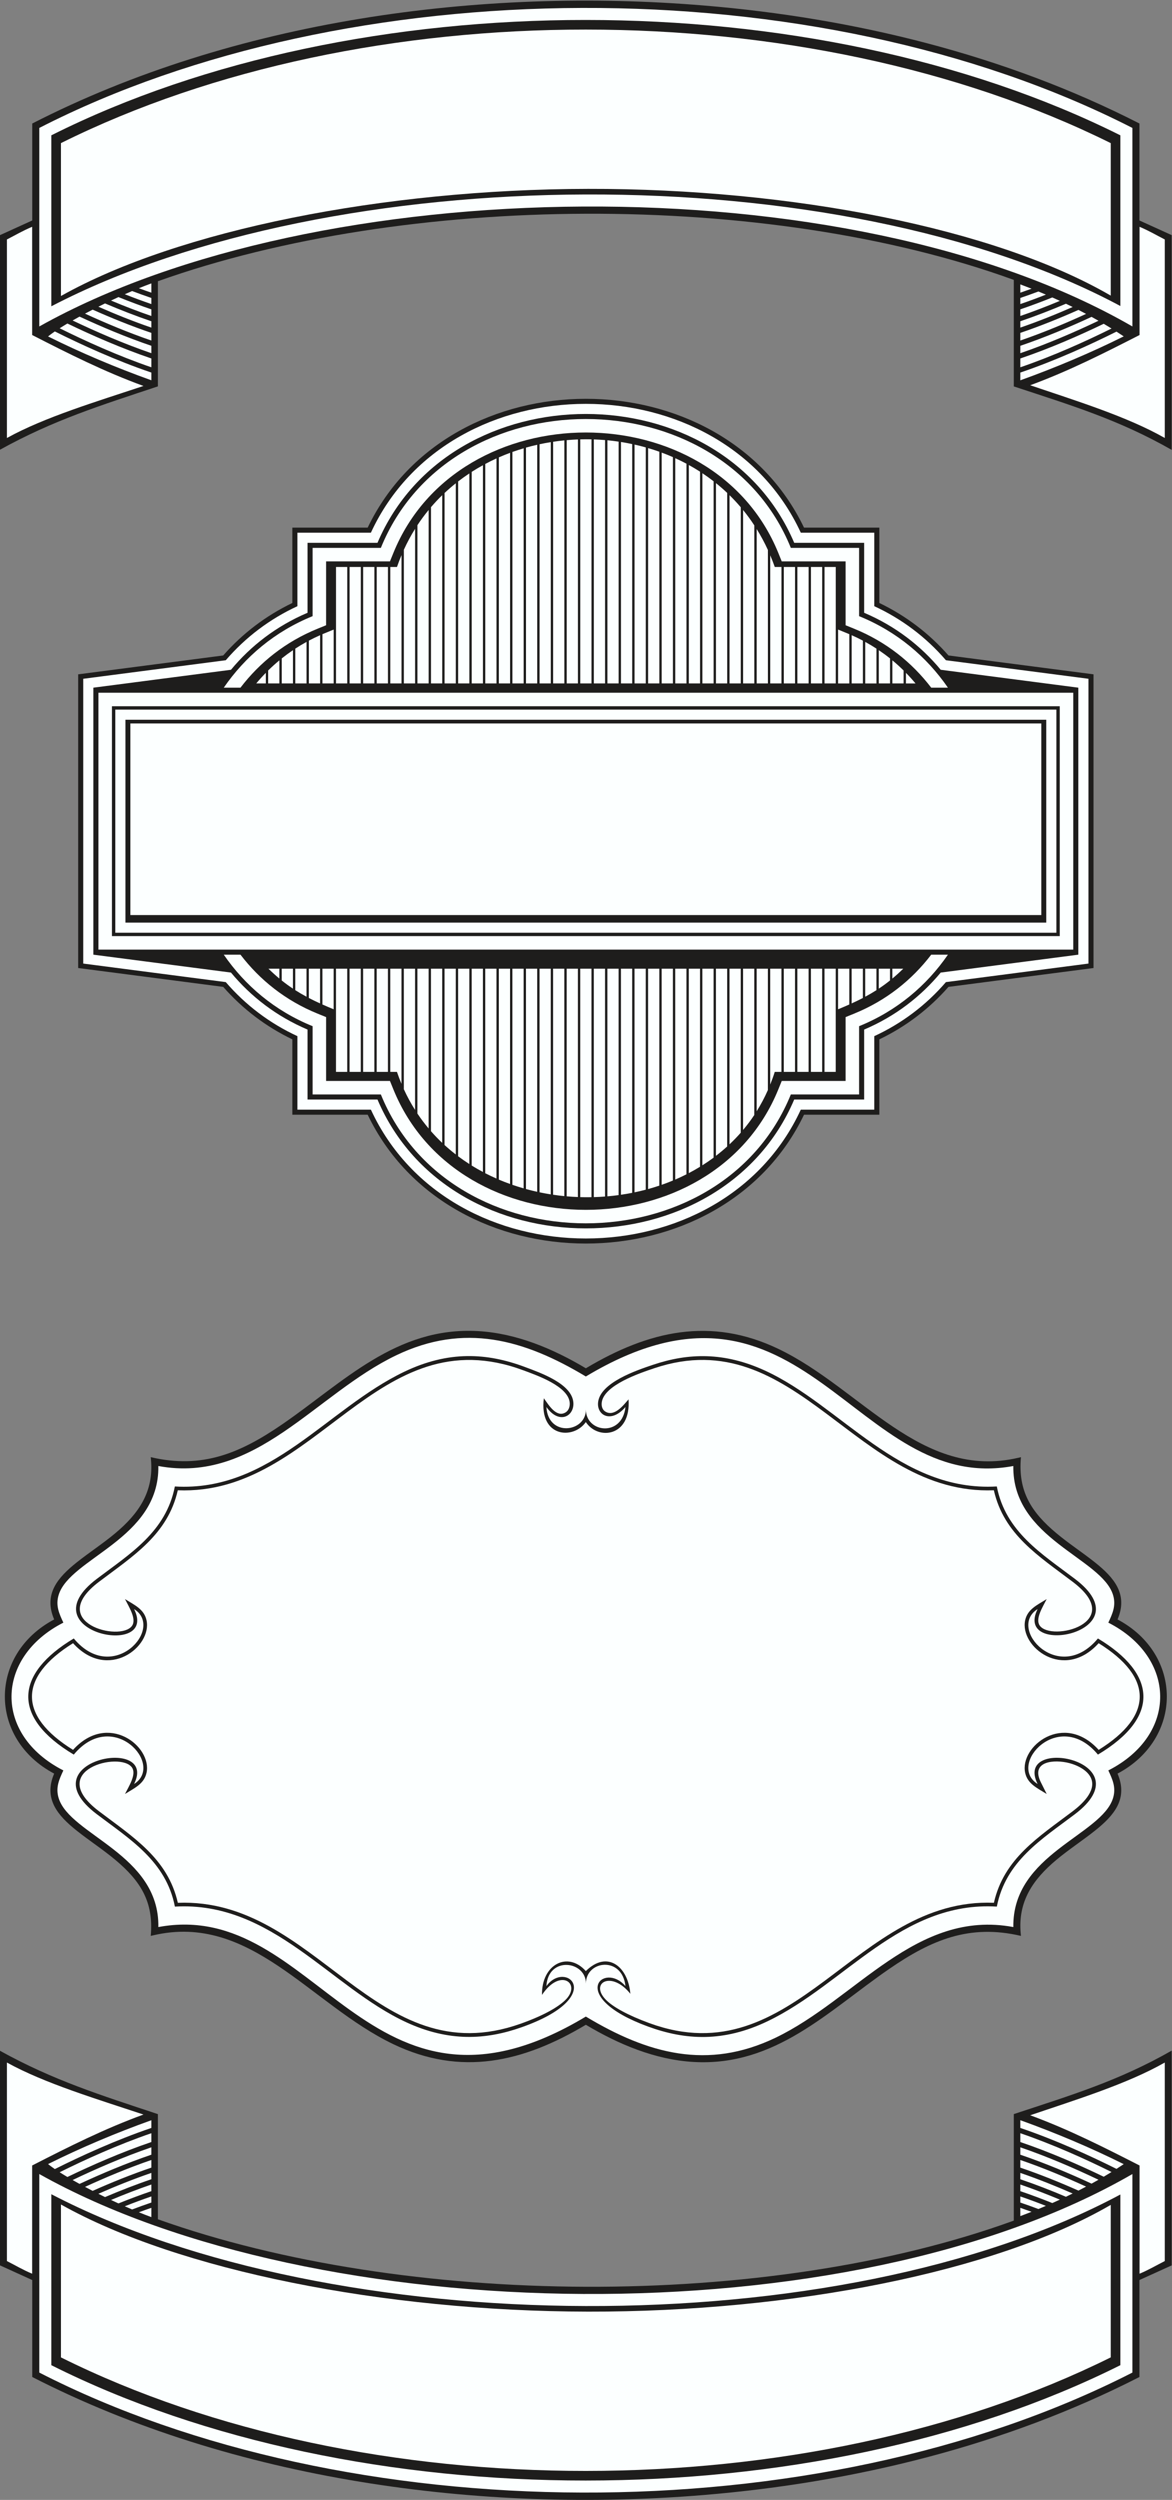 <?xml version="1.0" encoding="UTF-8" standalone="no"?>
<svg
   xmlns:dc="http://purl.org/dc/elements/1.1/"
   xmlns:cc="http://creativecommons.org/ns#"
   xmlns:rdf="http://www.w3.org/1999/02/22-rdf-syntax-ns#"
   xmlns:svg="http://www.w3.org/2000/svg"
   xmlns="http://www.w3.org/2000/svg"
   viewBox="0 0 434.427 926.507"
   height="926.507"
   width="434.427"
   xml:space="preserve"
   id="svg2"
   version="1.1"><rect x="0" y="0" width="434.427" height="926.507" fill="#808080" stroke="none"/><defs
     id="defs6" /><g
     transform="matrix(1.333,0,0,-1.333,0,926.507)"
     id="g10"><g
       transform="scale(0.1)"
       id="g12"><path
         id="path14"
         style="fill:#1e1d1c;fill-opacity:1;fill-rule:evenodd;stroke:none"
         d="m 2235.74,3851.25 c -229.06,-477.6 -984.25,-477.6 -1213.31,0 H 812.938 v 209.5 c -73.508,35.3 -138.434,84.57 -192.239,145.92 l -403.301,52.45 v 816.56 l 403.29,52.45 c 53.808,61.35 118.738,110.62 192.25,145.92 v 209.49 h 209.492 c 229.07,477.59 984.25,477.6 1213.31,0 h 209.49 v -209.49 c 73.51,-35.3 138.43,-84.57 192.24,-145.92 l 403.3,-52.45 v -816.56 l -403.3,-52.45 c -53.81,-61.35 -118.73,-110.62 -192.24,-145.92 v -209.5 h -209.49 v 0" /><path
         id="path16"
         style="fill:#fcffff;fill-opacity:1;fill-rule:evenodd;stroke:none"
         d="m 2226.81,3865.33 c -220.57,-477.62 -974.88,-477.62 -1195.45,0 H 827.016 v 204.35 c -76.684,35.44 -143.977,86.16 -199.203,150.26 l -396.336,51.55 v 791.81 l 396.332,51.55 c 55.222,64.11 122.511,114.83 199.207,150.27 v 204.34 h 204.344 c 220.57,477.63 974.88,477.63 1195.46,0 h 204.33 v -204.34 c 76.69,-35.44 143.99,-86.16 199.2,-150.27 l 396.34,-51.55 v -791.81 l -396.34,-51.55 c -55.21,-64.1 -122.52,-114.82 -199.2,-150.26 v -204.35 h -204.34 z m -18.31,28.16 c -203.03,-477.69 -955.8,-477.69 -1158.83,0 H 855.176 v 194.5 c -86.746,36.87 -157.692,91.91 -212.91,158.47 l -382.633,49.76 v 742.35 l 382.629,49.77 c 55.218,66.56 126.16,121.6 212.914,158.47 v 194.49 h 194.494 c 203.04,477.7 955.81,477.7 1158.83,0 h 194.49 v -194.49 c 86.74,-36.87 157.69,-91.91 212.91,-158.47 l 382.64,-49.77 v -742.35 l -382.64,-49.76 c -55.22,-66.56 -126.17,-121.6 -212.91,-158.47 v -194.5 H 2208.5 v 0" /><path
         id="path18"
         style="fill:#fcffff;fill-opacity:1;fill-rule:evenodd;stroke:none"
         d="m 2199.1,3907.57 c -193.94,-477.73 -946.09,-477.73 -1140.03,0 H 869.254 v 189.81 c -105.774,42.95 -188.086,113.29 -247.02,198.84 h 46.461 c 53.629,-70.17 125.16,-127.7 214.684,-164.05 l 23.418,-9.5 v -177.56 h 177.553 l 9.51,-23.41 c 181.3,-446.6 889.16,-446.6 1070.45,0 l 9.51,23.41 h 177.55 v 177.56 l 23.42,9.5 c 89.52,36.35 161.05,93.88 214.68,164.05 h 46.46 C 2577,4210.67 2494.69,4140.33 2388.91,4097.38 V 3907.57 H 2199.1 Z m -1576.87,1131 c 58.938,85.56 141.247,155.9 247.024,198.84 v 189.82 h 189.816 c 193.95,477.73 946.1,477.72 1140.03,0 h 189.81 v -189.82 c 105.78,-42.94 188.08,-113.28 247.02,-198.84 h -46.46 c -53.63,70.18 -125.16,127.72 -214.68,164.06 l -23.42,9.51 v 177.54 h -177.55 l -9.51,23.43 c -181.29,446.59 -889.15,446.59 -1070.45,-0.01 l -9.51,-23.42 H 906.797 v -177.54 l -23.422,-9.51 C 793.852,5166.29 722.32,5108.75 668.688,5038.57 H 622.23 v 0" /><path
         id="path20"
         style="fill:#fcffff;fill-opacity:1;fill-rule:evenodd;stroke:none"
         d="m 2330.44,4144.36 c 10.79,4.46 21.17,8.89 31.22,13.38 v 99.52 h -31.22 v -112.9 z m 37.74,16.32 c 10.74,4.91 21.11,9.92 31.21,15.16 v 81.42 h -31.21 v -96.58 z m 37.73,18.61 c 10.65,5.71 21.02,11.74 31.22,18.24 v 59.73 h -31.22 v -77.97 z m 37.73,22.48 c 10.52,6.96 20.88,14.48 31.22,22.74 v 32.75 h -31.22 v -55.49 z m 37.74,28.04 c 10.08,8.35 20.16,17.45 30.36,27.45 h -30.36 v -27.45 z m -157.45,27.45 h -31.22 v -286.91 h 31.22 v 286.91 z m -37.74,0 h -31.22 v -286.91 h 31.22 v 286.91 z m -37.73,0 h -31.23 v -286.91 h 31.23 v 286.91 z m -37.75,0 h -31.21 v -286.91 h 31.21 v 286.91 z m -37.73,0 h -31.21 v -322.09 c 4.57,11.44 8.86,23.12 12.63,35.18 h 18.58 v 286.91 z m -37.73,0 h -31.22 v -396.49 c 11.61,18.57 22.06,38.2 31.22,58.92 v 337.57 z m -37.74,0 H 2066.3 V 3808.9 c 11.08,13.19 21.54,27.02 31.21,41.61 v 406.75 z m -37.74,0 h -31.21 v -488.33 c 10.87,10.23 21.3,20.95 31.21,32.24 v 456.09 z m -37.73,0 h -31.22 v -520.35 c 10.75,8.23 21.17,16.91 31.22,26.03 v 494.32 z m -37.73,0 h -31.22 v -546.68 c 10.66,6.73 21.09,13.82 31.22,21.31 v 525.37 z m -37.74,0 h -31.22 v -568.43 c 10.63,5.55 21.02,11.5 31.22,17.74 v 550.69 z m -37.73,0 h -31.22 v -586.34 c 10.58,4.55 20.97,9.48 31.22,14.66 v 571.68 z m -37.73,0 h -31.23 v -600.98 c 10.55,3.68 20.94,7.71 31.23,11.98 v 589 z m -37.74,0 h -31.22 v -612.73 c 10.51,2.91 20.92,6.12 31.22,9.58 v 603.15 z m -37.74,0 h -31.22 v -621.85 c 10.48,2.2 20.9,4.64 31.22,7.38 v 614.47 z m -37.74,0 h -31.21 v -628.54 c 10.45,1.53 20.88,3.25 31.21,5.3 v 623.24 z m -37.73,0 h -31.21 v -632.95 c 10.44,0.9 20.85,2.03 31.21,3.44 v 629.51 z m -37.74,0 h -31.21 v -635.15 c 10.42,0.3 20.83,0.86 31.21,1.67 v 633.48 z m -37.73,0 h -31.21 v -635.15 c 10.4,-0.31 20.8,-0.3 31.21,-0.11 v 635.26 z m -37.74,0 h -31.21 v -632.9 c 10.39,-0.91 20.79,-1.57 31.21,-1.98 v 634.88 z m -37.73,0 H 1538 V 3628.8 c 10.38,-1.53 20.78,-2.87 31.22,-3.89 v 632.35 z m -37.74,0 h -31.21 v -621.74 c 10.35,-2.16 20.75,-4.11 31.21,-5.76 v 627.5 z m -37.73,0 h -31.21 v -612.63 c 10.32,-2.85 20.73,-5.4 31.21,-7.72 v 620.35 z m -37.73,0 h -31.22 v -600.95 c 10.29,-3.56 20.72,-6.81 31.22,-9.81 v 610.76 z m -37.74,0 h -31.22 v -586.43 c 10.26,-4.37 20.7,-8.37 31.22,-12.15 v 598.58 z m -37.74,0 h -31.22 v -568.71 c 10.24,-5.28 20.67,-10.17 31.22,-14.81 v 583.52 z m -37.73,0 h -31.22 v -547.31 c 10.19,-6.32 20.62,-12.26 31.22,-17.9 v 565.21 z m -37.74,0 h -31.21 v -521.51 c 10.14,-7.58 20.55,-14.79 31.21,-21.61 v 543.12 z m -37.73,0 h -31.22 v -490.29 c 10.07,-9.18 20.48,-17.95 31.22,-26.26 v 516.55 z m -37.73,0 h -31.23 v -451.85 c 9.96,-11.34 20.35,-22.19 31.23,-32.47 v 484.32 z m -37.74,0 h -31.22 v -402.81 c 9.73,-14.49 20.16,-28.3 31.22,-41.44 v 444.25 z m -37.74,0 h -31.22 v -335.13 c 9.27,-20.21 19.68,-39.45 31.22,-57.61 v 392.74 z m -37.73,0 h -31.22 v -286.91 h 18.59 c 3.82,-11.39 8.08,-22.44 12.63,-33.24 v 320.15 z m -37.74,0 h -31.22 v -286.91 h 31.22 v 286.91 z m -37.73,0 h -31.22 v -286.91 h 31.22 v 286.91 z m -37.74,0 h -31.217 v -286.91 h 31.217 v 286.91 z m -37.729,0 h -31.223 v -286.91 h 31.223 v 286.91 z m -37.734,0 h -31.223 v -99.52 c 10.051,-4.49 20.43,-8.92 31.223,-13.38 v 112.9 z m -37.743,0 H 858.77 v -81.41 c 10.097,-5.25 20.472,-10.26 31.214,-15.17 v 96.58 z m -37.734,0 h -31.215 v -59.72 c 10.195,-6.5 20.563,-12.54 31.215,-18.25 v 77.97 z m -37.734,0 h -31.215 v -32.75 c 10.336,-8.25 20.699,-15.77 31.215,-22.74 v 55.49 z m -37.735,0 h -30.343 c 10.203,-10 20.277,-19.09 30.343,-27.45 v 27.45 z m 1768.939,793.09 c -8.45,10.15 -17.32,19.98 -26.61,29.47 v -29.47 h 26.61 z m -33.12,36.01 c -9.96,9.8 -20.35,19.22 -31.22,28.21 v -64.22 h 31.22 v 36.01 z m -37.74,33.51 c -10.02,8.01 -20.43,15.66 -31.22,22.94 v -92.46 h 31.22 v 69.52 z m -37.73,27.26 c -10.09,6.57 -20.5,12.8 -31.22,18.69 v -115.47 h 31.22 v 96.78 z m -37.74,22.2 c -10.12,5.36 -20.53,10.41 -31.21,15.13 v -134.11 h 31.21 v 118.98 z m -37.73,17.96 -31.22,12.84 v -149.78 h 31.22 v 136.94 z m -37.73,186.82 h -31.22 v -323.76 h 31.22 v 323.76 z m -37.74,0 h -31.22 v -323.76 h 31.22 v 323.76 z m -37.73,0 h -31.23 v -323.76 h 31.23 v 323.76 z m -37.75,0 h -31.21 v -323.76 h 31.21 v 323.76 z m -37.73,0 h -18.58 c -3.88,11.1 -8.17,21.84 -12.63,32.41 v -356.17 h 31.21 v 323.76 z m -37.73,47.34 c -9.37,20.42 -19.8,39.82 -31.22,58.19 v -429.29 h 31.22 v 371.1 z m -37.74,68.29 c -9.78,14.94 -20.17,29.22 -31.21,42.74 v -482.13 h 31.21 v 439.39 z m -37.74,50.46 c -9.97,11.72 -20.38,22.91 -31.21,33.53 v -523.38 h 31.21 v 489.85 z m -37.73,39.86 c -10.08,9.53 -20.49,18.61 -31.22,27.22 v -556.93 h 31.22 v 529.71 z m -37.73,32.28 c -10.16,7.88 -20.57,15.37 -31.22,22.46 v -584.45 h 31.22 v 561.99 z m -37.74,26.73 c -10.2,6.57 -20.62,12.75 -31.22,18.6 v -607.32 h 31.22 v 588.72 z m -37.73,22.18 c -10.25,5.47 -20.66,10.56 -31.22,15.36 v -626.26 h 31.22 v 610.9 z m -37.73,18.33 c -10.28,4.51 -20.7,8.68 -31.23,12.58 v -641.81 h 31.23 v 629.23 z m -37.74,14.98 c -10.3,3.68 -20.73,7.03 -31.22,10.11 v -654.32 h 31.22 v 644.21 z m -37.74,12 c -10.33,2.91 -20.74,5.54 -31.22,7.89 v -664.1 h 31.22 v 656.21 z m -37.74,9.29 c -10.35,2.2 -20.75,4.17 -31.21,5.82 v -671.32 h 31.21 v 665.5 z m -37.73,6.76 c -10.37,1.53 -20.77,2.85 -31.21,3.85 v -676.11 h 31.21 v 672.26 z m -37.74,4.37 c -10.39,0.87 -20.79,1.5 -31.21,1.84 v -678.47 h 31.21 v 676.63 z m -37.73,2.06 c -10.41,0.24 -20.81,0.16 -31.21,-0.12 v -678.57 h 31.21 v 678.69 z m -37.74,-0.28 c -10.42,-0.39 -20.82,-1.1 -31.21,-2.02 v -676.39 h 31.21 v 678.41 z m -37.73,-2.61 c -10.44,-1.03 -20.85,-2.32 -31.22,-3.88 v -671.92 h 31.22 v 675.8 z m -37.74,-4.92 c -10.45,-1.69 -20.87,-3.59 -31.21,-5.82 v -665.06 h 31.21 v 670.88 z m -37.73,-7.32 c -10.48,-2.37 -20.9,-4.95 -31.21,-7.88 v -655.68 h 31.21 v 663.56 z m -37.73,-9.84 c -10.5,-3.11 -20.92,-6.47 -31.22,-10.15 v -643.57 h 31.22 v 653.72 z m -37.74,-12.56 c -10.53,-3.91 -20.94,-8.11 -31.22,-12.62 v -628.54 h 31.22 v 641.16 z m -37.74,-15.55 c -10.56,-4.8 -20.97,-9.91 -31.22,-15.35 v -610.26 h 31.22 v 625.61 z m -37.73,-18.91 c -10.59,-5.82 -21.03,-11.93 -31.22,-18.45 v -588.25 h 31.22 v 606.7 z m -37.74,-22.8 c -10.66,-7.03 -21.07,-14.45 -31.21,-22.26 v -561.64 h 31.21 v 583.9 z m -37.73,-27.39 c -10.74,-8.56 -21.15,-17.56 -31.22,-26.99 v -529.52 h 31.22 v 556.51 z m -37.73,-33.1 c -10.88,-10.55 -21.26,-21.68 -31.23,-33.29 v -490.12 h 31.23 v 523.41 z m -37.74,-41.08 c -11.05,-13.41 -21.48,-27.5 -31.22,-42.27 v -440.06 h 31.22 v 482.33 z m -37.74,-52.47 c -11.49,-18.37 -21.9,-37.78 -31.22,-58.15 v -371.71 h 31.22 v 429.86 z m -37.73,-73.14 c -4.52,-10.72 -8.78,-21.68 -12.63,-32.96 h -18.59 v -323.76 h 31.22 v 356.72 z m -37.74,-32.96 h -31.22 v -323.76 h 31.22 v 323.76 z m -37.73,0 h -31.22 v -323.76 h 31.22 v 323.76 z m -37.74,0 h -31.217 v -323.76 h 31.217 v 323.76 z m -37.729,0 h -31.223 v -323.76 h 31.223 v 323.76 z m -37.734,-173.98 -31.223,-12.84 v -136.94 h 31.223 v 149.78 z m -37.743,-15.67 c -10.683,-4.72 -21.089,-9.77 -31.214,-15.13 v -118.98 h 31.214 v 134.11 z m -37.734,-18.64 c -10.723,-5.89 -21.125,-12.12 -31.215,-18.69 v -96.78 h 31.215 v 115.47 z m -37.734,-23.01 c -10.786,-7.28 -21.184,-14.93 -31.215,-22.94 v -69.52 h 31.215 v 92.46 z m -37.735,-28.24 c -10.859,-8.99 -21.261,-18.41 -31.215,-28.21 v -36.01 h 31.215 v 64.22 z m -37.734,-34.75 c -9.281,-9.49 -18.149,-19.32 -26.606,-29.47 h 26.606 v 29.47 0" /><path
         id="path22"
         style="fill:#fcffff;fill-opacity:1;fill-rule:evenodd;stroke:none"
         d="M 273.711,5024.49 H 2984.45 V 4310.3 H 273.711 v 714.19 z m 37.543,-37.54 H 2946.91 v -639.1 H 311.254 v 639.1 0" /><path
         id="path24"
         style="fill:#fcffff;fill-opacity:1;fill-rule:evenodd;stroke:none"
         d="M 362.551,4939.1 V 4406.38 H 2895.62 V 4939.1 H 362.551 v 0" /><path
         id="path26"
         style="fill:#fcffff;fill-opacity:1;fill-rule:evenodd;stroke:none"
         d="M 320.641,4977.56 H 2937.52 V 4357.23 H 320.641 v 620.33 z m 28.16,-28.15 V 4385.39 H 2909.37 v 564.02 H 348.801 v 0" /><path
         id="path28"
         style="fill:#1e1d1c;fill-opacity:1;fill-rule:evenodd;stroke:none"
         d="m 150.609,2447.93 c -29.984,69.88 9.403,116.23 63.079,158.89 35.003,27.82 72.535,52.11 106.925,80.88 64.953,54.31 107.332,115.44 99.215,204.42 l -0.64,7.03 c 143.136,-33.52 248.632,10.95 366,91.59 169.347,116.38 316.522,271.96 544.242,258.91 106.82,-6.13 208.73,-49.1 299.65,-103.41 174.7,104.35 347.17,144.15 535.68,53.8 230.79,-110.63 396.63,-365.92 667.34,-302.5 l 6.88,1.61 c -8.63,-94.45 28.51,-152.87 98.57,-211.45 34.39,-28.77 71.92,-53.06 106.92,-80.88 53.69,-42.66 93.07,-89.01 63.08,-158.89 182.79,-96.76 182.79,-331.87 0,-428.62 29.99,-69.88 -9.39,-116.24 -63.08,-158.89 -35,-27.82 -72.53,-52.12 -106.92,-80.88 -64.95,-54.31 -107.34,-115.44 -99.22,-204.42 l 0.65,-7.03 c -143.14,33.53 -248.65,-10.95 -366.01,-91.6 -169.36,-116.38 -316.51,-271.94 -544.21,-258.9 -106.85,6.11 -208.75,49.1 -299.68,103.41 -174.69,-104.34 -347.15,-144.15 -535.64,-53.82 -230.752,110.59 -396.67,365.93 -667.381,302.52 l -6.871,-1.61 c 8.621,94.45 -28.512,152.87 -98.579,211.45 -34.386,28.76 -71.918,53.06 -106.925,80.88 -53.672,42.65 -93.059,89.01 -63.075,158.89 -182.789,96.75 -182.789,331.86 0,428.62 v 0" /><path
         id="path30"
         style="fill:#fcffff;fill-opacity:1;fill-rule:evenodd;stroke:none"
         d="m 2817.82,1592.68 c -3.12,203.44 246.35,255.29 277.41,359.06 8.73,29.19 -1.71,51.53 -13.28,76.42 195.05,99.38 189.44,314.38 0,410.9 11.57,24.89 22.01,47.24 13.28,76.43 -30.99,103.55 -280.76,156.11 -277.43,359.06 -442.76,-82.51 -581.06,614.09 -1188.72,248.87 -172.74,103.8 -338.67,149.35 -527.19,58.99 C 877.063,3074.66 710.902,2824.13 440.344,2874.55 443.469,2671.1 193.996,2619.26 162.93,2515.49 c -8.735,-29.19 1.718,-51.54 13.281,-76.43 -189.449,-96.52 -195.047,-311.52 0,-410.9 -11.563,-24.89 -22.016,-47.23 -13.281,-76.42 30.996,-103.55 280.765,-156.11 277.425,-359.06 442.844,82.52 580.925,-614.086 1188.725,-248.88 172.7,-103.8 338.74,-149.32 527.22,-58.98 224.81,107.76 390.97,358.28 661.52,307.86 z M 1739.25,1428.4 c -9.04,84.31 -109.95,71.7 -109.95,7.26 0,63.39 -105.09,77.05 -109.94,-7.26 53.57,74.93 171.49,-28.94 -68.27,-114.08 -100.37,-35.64 -202.91,-40.85 -320.54,13.27 -211.812,97.46 -374.249,337.77 -644.222,321.93 -24.64,126.6 -125.824,187.68 -217.703,257.39 -195.598,148.38 172.652,220.41 104.23,83.57 85.297,53.33 -58.89,212.76 -167.718,81.68 -174.18,104.09 -163.094,225.05 0.023,322.9 108.82,-131.04 252.988,28.37 167.695,81.69 69.219,-138.45 -298.984,-63.73 -103.632,84.04 92.711,70.13 192.265,130.52 217.007,256.88 265.297,-15.92 422.395,215.66 637.66,318.83 123.6,59.24 230.4,52.75 335.9,13.31 43.48,-16.26 131.18,-46.78 134.64,-99.32 2.48,-37.72 -39.57,-61.57 -75.07,-11.9 4.85,-84.32 109.94,-70.66 109.94,-7.26 0,-64.44 100.91,-77.06 109.95,7.26 -39.16,-45.6 -79.24,-24.03 -76.26,11.9 4.61,55.69 106.96,90.07 153.37,105.64 97.38,32.69 197.18,35.98 311.13,-16.43 211.87,-97.43 374.37,-337.82 644.35,-321.99 24.64,-126.61 125.82,-187.68 217.69,-257.39 195.6,-148.39 -172.64,-220.41 -104.23,-83.57 -85.29,-53.32 58.88,-212.73 167.71,-81.7 163.1,-97.84 174.2,-218.8 0.02,-322.89 -108.82,131.08 -253.03,-28.35 -167.73,-81.68 -68.43,136.88 300.52,64.88 103.64,-84.05 -92.71,-70.12 -192.26,-130.51 -217.01,-256.87 -265.29,15.92 -422.38,-215.65 -637.64,-318.82 -122.14,-58.55 -227.92,-52.9 -332.25,-14.69 -228.78,83.8 -123.08,182.55 -62.79,112.35 v 0" /><path
         id="path32"
         style="fill:#fcffff;fill-opacity:1;fill-rule:evenodd;stroke:none"
         d="m 2763.76,1660.17 c 27.91,123.17 124.15,182.61 219.03,254.39 24.33,18.4 65.41,55.17 51.73,90.44 -9.1,23.48 -38.3,37.59 -61.12,43.54 -40.85,10.65 -108.9,6.34 -78.99,-53.5 l 16.19,-32.38 c -26.69,16.69 -53.12,28.07 -59.87,58.73 -16.21,73.57 107.32,171.11 204.36,63.93 152.71,94.56 151.72,202.25 -0.04,296.56 -97.02,-107.11 -220.53,-9.62 -204.32,63.96 6.75,30.66 33.18,42.05 59.87,58.73 -10.92,-21.86 -32.46,-54.73 -19.44,-73.56 31.98,-46.25 242.48,7.19 92.22,121.2 -94.71,71.85 -191.92,131.66 -219.73,254.9 -382.65,-14.86 -547.97,472.32 -944.05,339.37 -39.49,-13.26 -142.37,-47.35 -146.46,-96.83 -0.89,-10.76 3.02,-19.36 9.99,-23.67 24.98,-15.48 50.01,16.87 64.64,33.9 7.48,-104.56 -85.08,-114.39 -118.75,-63.17 -34.35,-49.4 -130.23,-43.33 -116.76,66.25 13.66,-19.11 34.77,-54.41 60.08,-39.63 9.1,5.33 12.59,16.47 11.93,26.49 -3.06,46.46 -91.57,76.82 -128.05,90.45 C 1045.97,3293.63 881.5,2791.5 494.398,2807.06 466.5,2683.89 370.254,2624.44 275.371,2552.67 c -149.672,-113.22 59.359,-168.37 91.68,-122.55 13.375,18.96 -8.504,52.49 -19.488,74.45 26.695,-16.68 53.117,-28.07 59.871,-58.72 16.211,-73.58 -107.293,-171.08 -204.321,-63.97 -151.75,-94.31 -152.754,-202 -0.031,-296.56 97.047,107.18 220.563,9.65 204.352,-63.93 -6.758,-30.66 -33.176,-42.04 -59.871,-58.73 10.921,21.85 32.453,54.73 19.433,73.57 -31.969,46.25 -242.484,-7.21 -92.215,-121.21 94.715,-71.86 191.914,-131.65 219.727,-254.9 387.187,15.06 548.852,-479.78 953.172,-336.2 64.47,22.89 102.68,45.46 123.03,64.5 48.65,45.5 -11.62,93.65 -63.54,15.61 -1.58,84.92 71.66,122.59 121.85,66.24 59.78,59.31 117.77,12.52 123.84,-63.17 -52.1,65.38 -113.79,30.83 -68.43,-16.22 19.09,-19.79 60.37,-43.02 121.11,-65.27 407.23,-149.16 572.47,350.07 958.22,334.56 v 0" /><path
         id="path34"
         style="fill:#1e1d1c;fill-opacity:1;fill-rule:evenodd;stroke:none"
         d="m 3168.48,6337.56 89.68,-40.75 v -597.14 c -147.46,84.19 -279.82,123.92 -439.05,176.5 v 296.15 c -687.94,249.91 -1691.47,241.84 -2380.055,-3.71 V 5876.27 C 279.867,5823.33 148.363,5782.38 0,5700.15 v 596.65 l 89.684,40.8 v 269.53 c 560.777,287.34 1245.376,379.76 1867.926,328.08 417.16,-34.63 836.99,-136.8 1210.87,-328.07 v -269.58 0" /><path
         id="path36"
         style="fill:#fcffff;fill-opacity:1;fill-rule:evenodd;stroke:none"
         d="m 3168.76,6319.96 c 27.12,-11.4 46.28,-23.11 70.17,-35.17 V 5732.8 c -103.6,59.15 -246.78,103.46 -374.22,146.62 106.42,39.05 204.15,88.57 304.05,139.65 v 300.89 z M 19.238,6284.79 c 23.828,12.07 43.004,23.8 70.164,35.21 V 6019.08 C 192.141,5966.43 291.234,5916.61 398.965,5877.45 269.625,5834.4 123.531,5790.6 19.238,5732.8 v 551.99 0" /><path
         id="path38"
         style="fill:#fcffff;fill-opacity:1;fill-rule:evenodd;stroke:none"
         d="m 133.645,6015.14 c 91.191,-45.42 187.312,-86.06 287.257,-121.96 v 21.48 c -98.961,33.62 -195.953,78.13 -268.406,114.37 -7.379,-5.03 -13.726,-9.69 -18.851,-13.89 z m 287.257,-85.81 v 24.54 c -83.797,28.46 -166.183,64.74 -233.464,97.19 -7.676,-4.56 -14.883,-8.97 -21.524,-13.2 70.07,-34.8 161.559,-76.48 254.988,-108.53 z m 0,39.2 v 20.55 c -70.254,23.87 -139.507,53.22 -199.707,81.21 -6.629,-3.64 -13.066,-7.24 -19.261,-10.79 64.035,-30.61 140.82,-64.16 218.968,-90.97 z m 0,35.21 v 21.28 c -56.468,19.18 -112.289,41.91 -163.285,64.62 -7.207,-3.71 -14.281,-7.41 -21.187,-11.1 56.285,-25.9 119.91,-52.64 184.472,-74.8 z m 0,35.94 v 17.63 c -43.988,14.94 -87.582,32.04 -128.812,49.6 -6.227,-3.03 -12.406,-6.09 -18.52,-9.15 46.457,-20.44 96.606,-40.68 147.332,-58.08 z m 0,32.29 v 18.48 c -30.918,10.5 -61.644,22.06 -91.492,34.1 -6.89,-3.16 -13.785,-6.37 -20.644,-9.62 36.175,-15.18 73.988,-29.87 112.136,-42.96 z m 0,33.14 v 17 c -17.937,6.09 -35.812,12.54 -53.488,19.24 -6.773,-2.88 -13.59,-5.84 -20.434,-8.88 24.258,-9.59 49.02,-18.82 73.922,-27.36 z m 0,31.66 v 25.89 c -11.23,-4.12 -22.875,-8.65 -34.769,-13.5 11.539,-4.26 23.14,-8.4 34.769,-12.39 z M 2837.26,5893.14 c 99.55,35.83 195.72,76.51 287.51,122.16 -6.59,4.44 -13.29,8.84 -20.13,13.22 -72.34,-36.14 -168.89,-80.4 -267.38,-113.85 v -21.53 z m 253.62,144.04 c -7.13,4.42 -14.38,8.8 -21.72,13.13 -66.99,-32.26 -148.75,-68.2 -231.9,-96.44 v -24.54 c 92.83,31.85 183.72,73.19 253.62,107.85 z m -36.24,21.57 c -6.36,3.63 -12.78,7.23 -19.28,10.8 -59.82,-27.77 -128.47,-56.82 -198.1,-80.46 v -20.56 c 77.51,26.59 153.67,59.8 217.38,90.22 z m -34.52,19.04 c -7.02,3.75 -14.11,7.45 -21.26,11.1 -50.55,-22.47 -105.75,-44.91 -161.6,-63.87 v -21.27 c 63.95,21.93 126.98,48.38 182.86,74.04 z m -37.33,19.18 c -6.19,3.07 -12.43,6.11 -18.69,9.1 -40.65,-17.27 -83.55,-34.05 -126.84,-48.76 v -17.63 c 50.08,17.18 99.58,37.12 145.53,57.29 z m -35.56,17.05 c -6.98,3.22 -13.97,6.39 -21.01,9.53 -29.05,-11.69 -58.92,-22.89 -88.96,-33.1 v -18.47 c 37.38,12.82 74.45,27.18 109.97,42.04 z m -38.88,17.34 c -6.92,2.98 -13.87,5.9 -20.83,8.77 -16.62,-6.26 -33.41,-12.3 -50.26,-18.02 v -17 c 23.93,8.21 47.73,17.05 71.09,26.25 z m -39.87,16.48 c -10.39,4.13 -20.8,8.14 -31.22,12.01 v -23.08 c 10.44,3.58 20.86,7.27 31.22,11.07 v 0" /><path
         id="path40"
         style="fill:#fcffff;fill-opacity:1;fill-rule:evenodd;stroke:none"
         d="m 109.262,6594.82 c 854.832,438.21 2156.268,451.51 3039.628,0 v -551.98 c -790.98,457.28 -2269.913,431.9 -3039.628,0 v 551.98 z m 33.453,-20.53 v -475.36 c 783.558,407.81 2187.695,421.03 2972.735,0.79 v 474.54 C 2261.5,7001.6 995.602,7002.34 142.715,6574.29 v 0" /><path
         id="path42"
         style="fill:#fcffff;fill-opacity:1;fill-rule:evenodd;stroke:none"
         d="m 169.477,6552.64 v -425.11 c 325.449,182.91 896.313,296.89 1465.873,297.89 566.73,1 1132.19,-110.04 1453.34,-296.83 v 424.01 c -847.3,420.38 -2072.21,421.49 -2919.213,0.04 v 0" /><path
         id="path44"
         style="fill:#1e1d1c;fill-opacity:1;fill-rule:evenodd;stroke:none"
         d="m 3168.48,611.277 89.68,40.743 v 597.14 c -147.46,-84.19 -279.82,-123.92 -439.05,-176.5 V 776.516 C 2131.17,526.602 1127.64,534.668 439.055,780.215 V 1072.56 C 279.867,1125.5 148.363,1166.45 0,1248.68 V 652.031 L 89.684,611.23 V 341.699 C 650.461,54.355 1335.06,-38.059 1957.61,13.621 2374.77,48.254 2794.6,150.422 3168.48,341.688 v 269.589 0" /><path
         id="path46"
         style="fill:#fcffff;fill-opacity:1;fill-rule:evenodd;stroke:none"
         d="m 3168.76,628.879 c 27.12,11.387 46.28,23.101 70.17,35.164 v 551.977 c -103.6,-59.13 -246.78,-103.45 -374.22,-146.61 106.42,-39.05 204.15,-88.57 304.05,-139.644 V 628.879 Z M 19.238,664.043 c 23.828,-12.07 43.004,-23.801 70.164,-35.215 v 300.93 c 102.739,52.644 201.832,102.472 309.563,141.622 -129.34,43.05 -275.434,86.85 -379.727,144.64 v -551.977 0" /><path
         id="path48"
         style="fill:#fcffff;fill-opacity:1;fill-rule:evenodd;stroke:none"
         d="m 133.645,933.691 c 91.191,45.418 187.312,86.069 287.257,121.959 v -21.48 c -98.961,-33.61 -195.953,-78.135 -268.406,-114.365 -7.379,5.019 -13.726,9.687 -18.851,13.886 z m 287.257,85.809 v -24.527 c -83.797,-28.469 -166.183,-64.75 -233.464,-97.2 -7.676,4.551 -14.883,8.977 -21.524,13.204 70.07,34.793 161.559,76.472 254.988,108.523 z m 0,-39.195 v -20.559 c -70.254,-23.855 -139.507,-53.215 -199.707,-81.211 -6.629,3.645 -13.066,7.246 -19.261,10.789 64.035,30.625 140.82,64.172 218.968,90.981 z m 0,-35.215 v -21.274 c -56.468,-19.175 -112.289,-41.914 -163.285,-64.628 -7.207,3.71 -14.281,7.414 -21.187,11.105 56.285,25.898 119.91,52.645 184.472,74.797 z m 0,-35.942 V 891.523 C 376.914,876.582 333.32,859.48 292.09,841.914 c -6.227,3.035 -12.406,6.094 -18.52,9.16 46.457,20.442 96.606,40.676 147.332,58.074 z m 0,-32.293 v -18.464 c -30.918,-10.508 -61.644,-22.075 -91.492,-34.114 -6.89,3.157 -13.785,6.375 -20.644,9.629 36.175,15.176 73.988,29.864 112.136,42.949 z m 0,-33.132 v -16.996 c -17.937,-6.09 -35.812,-12.547 -53.488,-19.247 -6.773,2.879 -13.59,5.84 -20.434,8.875 24.258,9.602 49.02,18.821 73.922,27.368 z m 0,-31.664 v -25.887 c -11.23,4.121 -22.875,8.652 -34.769,13.496 11.539,4.266 23.14,8.406 34.769,12.391 z M 2837.26,1055.69 c 99.55,-35.84 195.72,-76.51 287.51,-122.155 -6.59,-4.441 -13.29,-8.847 -20.13,-13.222 -72.34,36.14 -168.89,80.397 -267.38,113.847 v 21.53 z m 253.62,-144.042 c -7.13,-4.414 -14.38,-8.796 -21.72,-13.132 -66.99,32.265 -148.75,68.203 -231.9,96.445 v 24.539 c 92.83,-31.844 183.72,-73.191 253.62,-107.852 z m -36.24,-21.558 c -6.36,-3.637 -12.78,-7.238 -19.28,-10.805 -59.82,27.766 -128.47,56.809 -198.1,80.461 v 20.559 c 77.51,-26.594 153.67,-59.805 217.38,-90.215 z m -34.52,-19.055 c -7.02,-3.738 -14.11,-7.441 -21.26,-11.094 -50.55,22.469 -105.75,44.903 -161.6,63.868 v 21.281 c 63.95,-21.945 126.98,-48.391 182.86,-74.055 z m -37.33,-19.172 c -6.19,-3.074 -12.43,-6.101 -18.69,-9.109 -40.65,17.273 -83.55,34.062 -126.84,48.762 v 17.632 c 50.08,-17.175 99.58,-37.117 145.53,-57.285 z m -35.56,-17.05 c -6.98,-3.219 -13.97,-6.395 -21.01,-9.532 -29.05,11.692 -58.92,22.895 -88.96,33.098 v 18.476 c 37.38,-12.824 74.45,-27.187 109.97,-42.042 z m -38.88,-17.34 c -6.92,-2.981 -13.87,-5.903 -20.83,-8.774 -16.62,6.262 -33.41,12.297 -50.26,18.02 v 17.004 c 23.93,-8.215 47.73,-17.051 71.09,-26.25 z m -39.87,-16.489 c -10.39,-4.121 -20.8,-8.132 -31.22,-12.011 v 23.086 c 10.44,-3.582 20.86,-7.274 31.22,-11.075 v 0" /><path
         id="path50"
         style="fill:#fcffff;fill-opacity:1;fill-rule:evenodd;stroke:none"
         d="M 109.262,354.004 C 964.094,-84.199 2265.53,-97.5 3148.89,354.004 V 905.996 C 2357.91,448.711 878.977,474.094 109.262,905.996 V 354.004 Z m 33.453,20.539 V 849.902 C 926.273,442.09 2330.41,428.879 3115.45,849.109 V 374.57 C 2261.5,-52.773 995.602,-53.496 142.715,374.543 v 0" /><path
         id="path52"
         style="fill:#fcffff;fill-opacity:1;fill-rule:evenodd;stroke:none"
         d="M 169.477,396.191 V 821.309 C 494.926,638.391 1065.79,524.414 1635.35,523.406 2202.08,522.41 2767.54,633.457 3088.69,820.234 V 396.238 C 2241.39,-24.152 1016.48,-25.254 169.477,396.191 v 0" /></g></g></svg>